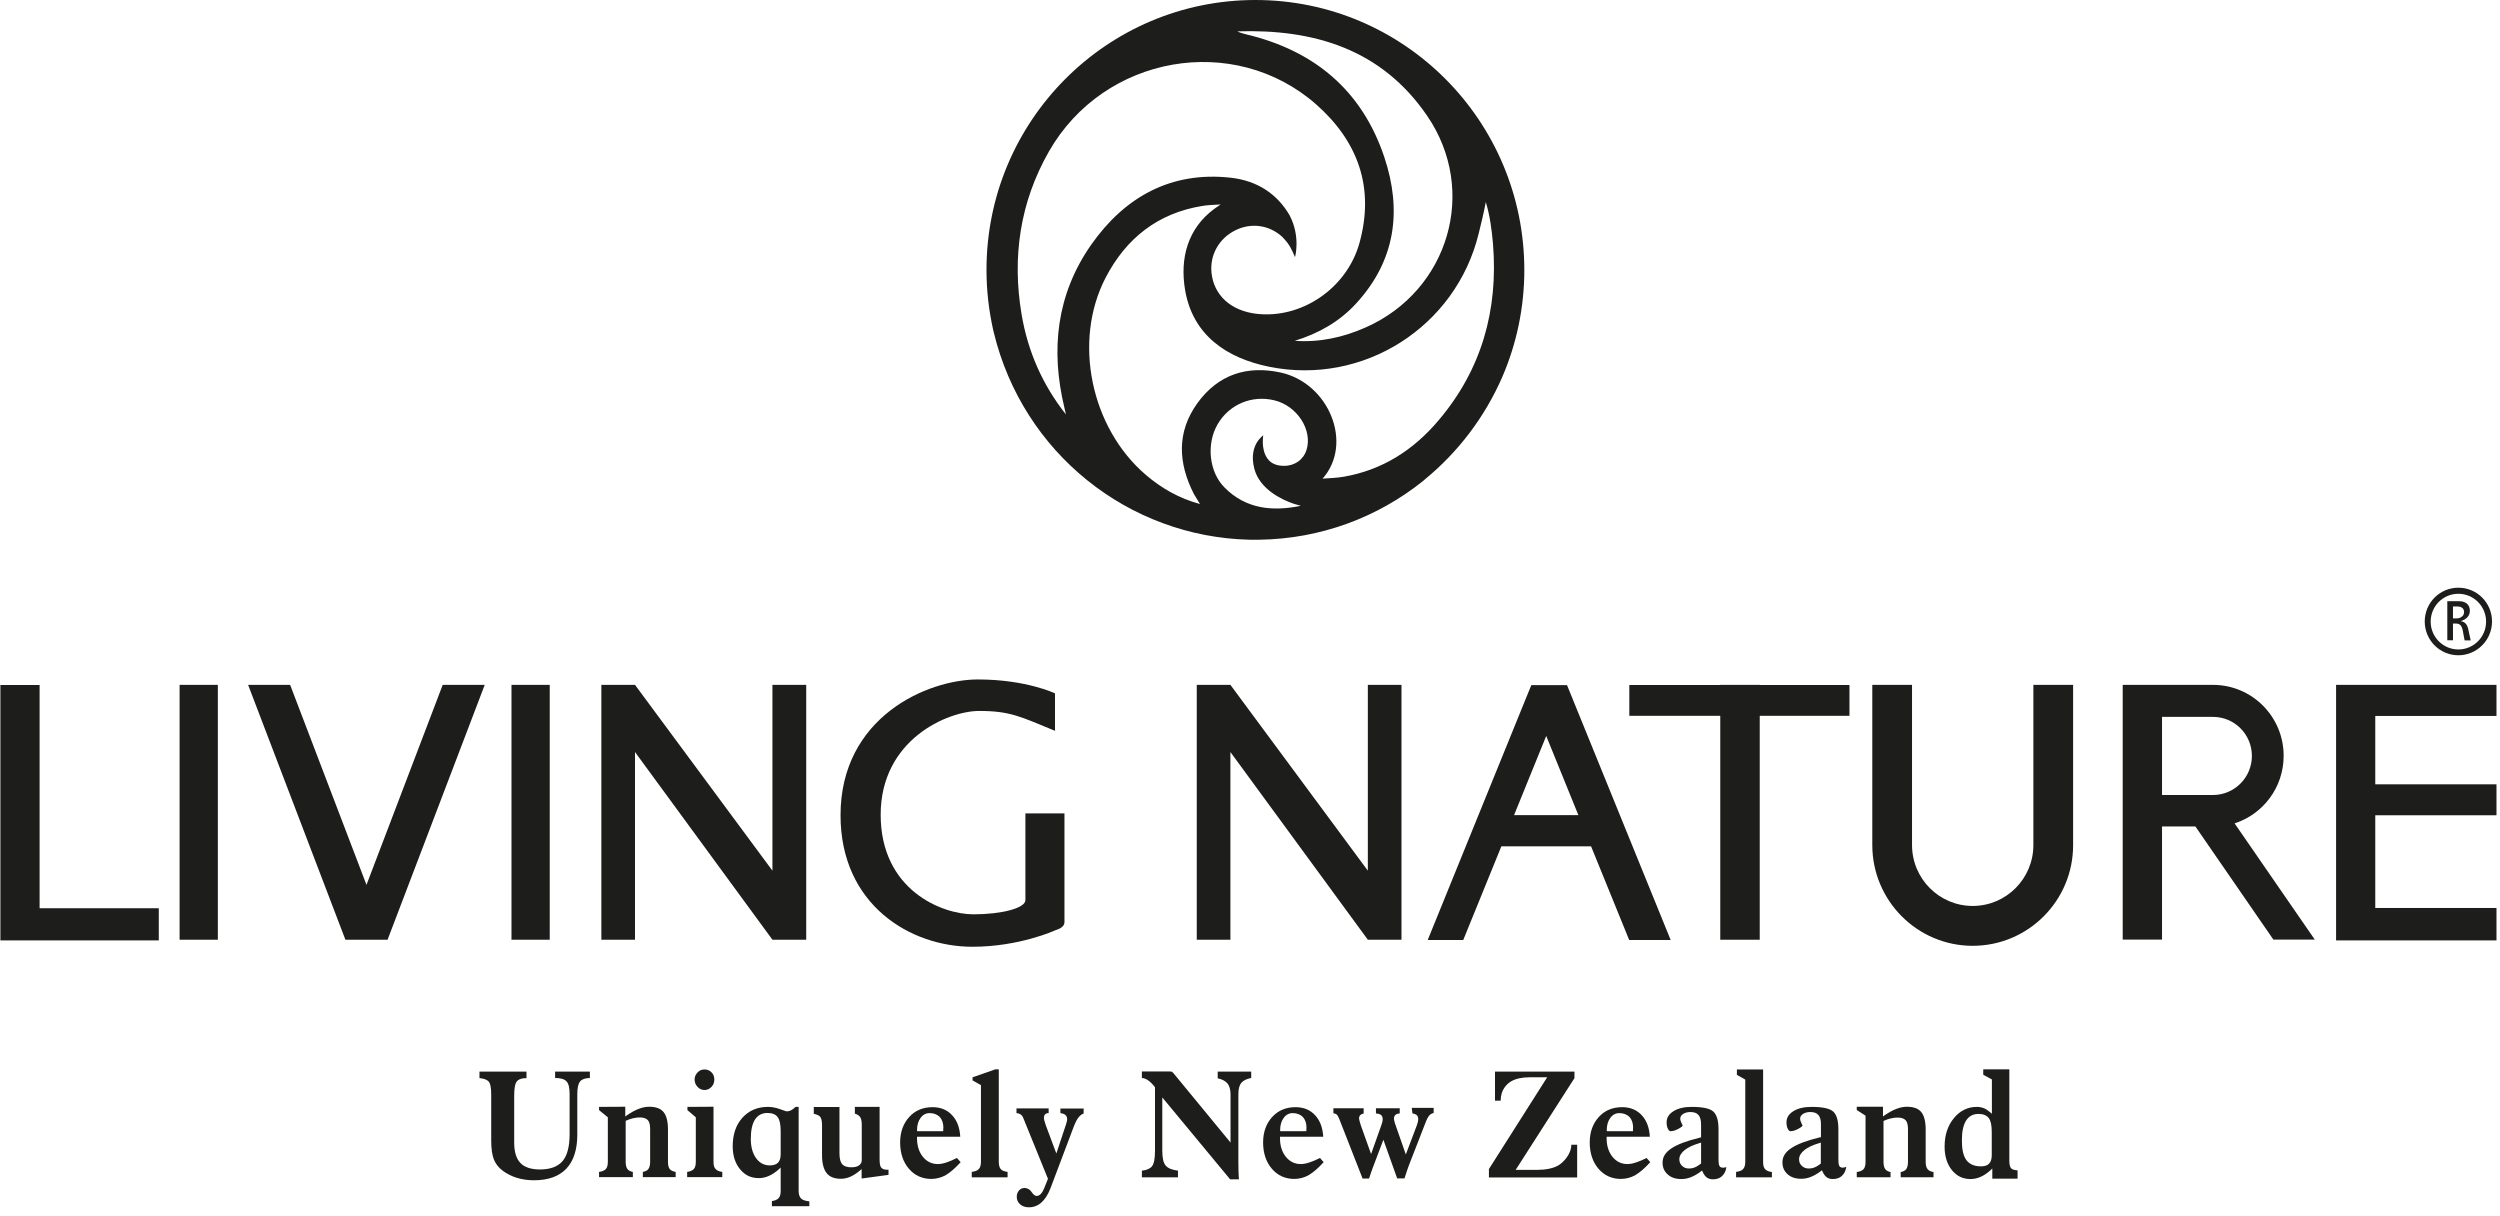 <?xml version="1.0" encoding="utf-8"?>
<!-- Generator: Adobe Illustrator 25.0.0, SVG Export Plug-In . SVG Version: 6.00 Build 0)  -->
<svg version="1.1" id="Layer_1" xmlns="http://www.w3.org/2000/svg" xmlns:xlink="http://www.w3.org/1999/xlink" x="0px" y="0px"
	 viewBox="0 0 185 90" style="enable-background:new 0 0 185 90;" xml:space="preserve">
<style type="text/css">
	.st0{fill:#1D1D1B;}
</style>
<g>
	<g>
		<polygon class="st0" points="25.57,69.54 28.67,69.54 28.68,69.54 35.87,50.68 32.76,50.68 27.12,65.48 21.47,50.68 18.36,50.68 
			25.56,69.54 		"/>
		<polygon class="st0" points="11.75,69.59 11.75,67.21 2.93,67.21 2.93,50.69 0.03,50.69 0.03,67.21 0.03,69.59 2.93,69.59 		"/>
		<rect x="13.29" y="50.68" class="st0" width="2.83" height="18.86"/>
		<polygon class="st0" points="184.74,69.59 184.74,67.19 175.77,67.19 175.77,60.33 184.74,60.33 184.74,58.04 175.77,58.04 
			175.77,52.98 184.74,52.98 184.74,50.68 175.77,50.68 172.87,50.68 172.87,69.59 175.77,69.59 		"/>
		<path class="st0" d="M181.92,48.49c1.37,0,2.49-1.12,2.49-2.5c0-1.38-1.11-2.5-2.49-2.5s-2.49,1.12-2.49,2.5
			C179.43,47.37,180.54,48.49,181.92,48.49z M181.92,43.94c1.13,0,2.05,0.92,2.05,2.06c0,1.14-0.92,2.06-2.05,2.06
			c-1.13,0-2.05-0.92-2.05-2.06C179.87,44.86,180.78,43.94,181.92,43.94z"/>
		<path class="st0" d="M181.52,46.14h0.18c0.17,0,0.29,0.04,0.37,0.12c0.08,0.08,0.14,0.22,0.18,0.43l0.13,0.7h0.45l-0.17-0.79
			c-0.04-0.19-0.1-0.34-0.19-0.44c-0.08-0.1-0.2-0.16-0.37-0.2c0.22-0.07,0.39-0.17,0.5-0.3c0.11-0.13,0.17-0.28,0.17-0.46
			c0-0.23-0.07-0.4-0.22-0.53c-0.15-0.12-0.34-0.18-0.56-0.18h-0.89v2.89h0.42V46.14z M181.52,44.88h0.35
			c0.14,0,0.26,0.04,0.34,0.11c0.09,0.07,0.13,0.17,0.13,0.3c0,0.14-0.05,0.26-0.16,0.34c-0.11,0.09-0.24,0.13-0.39,0.13h-0.27
			V44.88z"/>
		<polygon class="st0" points="46.99,55.65 57.16,69.54 59.66,69.54 59.66,50.68 57.16,50.68 57.16,64.43 46.99,50.68 44.5,50.68 
			44.5,69.54 46.99,69.54 		"/>
		<rect x="37.85" y="50.68" class="st0" width="2.83" height="18.86"/>
		<polygon class="st0" points="130.22,69.54 130.22,52.97 136.86,52.97 136.86,50.69 130.22,50.69 130.22,50.68 127.3,50.68 
			127.3,50.69 120.57,50.69 120.57,52.97 127.3,52.97 127.3,69.54 		"/>
		<path class="st0" d="M153.41,62.53V50.68h-2.94v11.85c0,2.49-2.01,4.51-4.49,4.51c-2.48,0-4.49-2.02-4.49-4.51V50.68h-2.94v11.85
			c0,4.12,3.33,7.46,7.43,7.46S153.42,66.65,153.41,62.53L153.41,62.53z"/>
		<path class="st0" d="M171.3,69.54l-5.94-8.61c2.11-0.68,3.63-2.66,3.63-5c0-2.9-2.34-5.25-5.23-5.25h-3.77v0h-2.91v0v2.36v5.77
			v2.35v8.37h2.91v-8.37h2.47l5.77,8.37H171.3z M159.99,58.82v-5.77h3.77c1.59,0,2.88,1.29,2.88,2.89c0,1.59-1.29,2.89-2.88,2.89
			H159.99z"/>
		<path class="st0" d="M123.63,69.56l-7.67-18.86h-0.01h-2.63l-0.22,0.53l0,0l-7.45,18.33h2.63l2.82-6.93h6.64l2.82,6.93H123.63z
			 M112.04,60.32l2.38-5.86l2.38,5.86H112.04z"/>
		<path class="st0" d="M78.77,68.24c0-0.06,0-0.12,0-0.17v-0.43v-7.45h-2.89v6.42c0,0.59-1.75,1.05-3.85,1.05
			c-2.33,0-6.86-1.8-6.86-7.37c0-5.56,4.96-7.68,7.29-7.68c2.33,0,3.08,0.44,5.61,1.47v-2.77c0,0-2.13-1.03-5.71-1.03
			c-3.73,0-10.16,2.78-10.16,10.05c0,6.59,5.12,9.73,9.76,9.73c3.48,0,6.11-1.21,6.11-1.21C78.38,68.75,78.77,68.59,78.77,68.24z"/>
		<path class="st0" d="M111.18,27.87c1.04-2.42,1.62-5.09,1.62-7.9C112.79,8.94,103.89,0,92.9,0S73,8.94,73,19.97
			c0,1.55,0.18,3.06,0.51,4.51c0,0.01,0,0.02,0.01,0.02c0.01,0.03,0.02,0.07,0.02,0.1c2.15,8.92,9.97,15.13,18.92,15.34
			c0,0,0.02,0,0.03,0c0.07,0,0.13,0,0.2,0c0.04,0,0.07,0,0.11,0c0.04,0,0.08,0,0.13,0c0.07,0,0.13,0,0.2,0c0.01,0,0.03,0,0.04,0
			c4.59-0.06,8.81-1.68,12.14-4.35c0.03-0.03,0.06-0.05,0.09-0.08c0,0,0.01-0.01,0.01-0.01C107.91,33.46,109.89,30.84,111.18,27.87z
			 M105.61,8.57c3.79,5.54,1.6,12.94-4.55,15.66c-1.67,0.74-3.41,1.12-5.25,0.99c1.76-0.54,3.32-1.42,4.56-2.78
			c2.9-3.17,3.39-6.86,2.07-10.81c-1.65-4.94-5.18-7.88-10.19-9.08c-0.24-0.06-0.48-0.12-0.69-0.23
			C97.24,2.14,102.23,3.63,105.61,8.57z M78.77,30.19c0.04,0.16,0.08,0.32,0.11,0.48c-1.74-2.2-2.82-4.67-3.28-7.39
			c-0.72-4.25-0.12-8.32,2.02-12.07c4.07-7.13,13.69-8.83,19.77-3.49c3.12,2.75,4.34,6.18,3.21,10.26
			c-0.94,3.38-4.31,5.63-7.63,5.24c-1.9-0.23-3.15-1.38-3.32-3.04c-0.13-1.31,0.55-2.53,1.75-3.13c1.17-0.59,2.51-0.41,3.48,0.47
			c0.08,0.08,0.14,0.16,0.22,0.24l0,0c0.27,0.3,0.46,0.61,0.73,1.27c0,0,0.43-1.49-0.39-3.08c-0.92-1.6-2.4-2.58-4.37-2.8
			c-4.42-0.49-7.85,1.43-10.33,4.97C78.18,21.79,77.73,25.89,78.77,30.19z M96.68,33.3c-0.23,0.73-0.9,1.19-1.68,1.17l0,0
			c-0.01,0-0.03,0-0.04,0c0,0-0.01,0-0.02,0c-1.84-0.04-1.46-2.26-1.46-2.26c-0.08,0.06-0.16,0.14-0.24,0.23
			c-0.07,0.07-0.13,0.15-0.19,0.24c-0.26,0.39-0.48,1.05-0.23,2.01c0.41,1.55,2.1,2.31,2.92,2.59c0.17,0.05,0.35,0.1,0.52,0.15
			c-2.1,0.43-4.06,0.24-5.64-1.35c-1.16-1.16-1.36-3.23-0.52-4.68c0.85-1.47,2.53-2.18,4.19-1.78
			C95.98,30.02,97.15,31.82,96.68,33.3z M99.42,35.28c-0.51,0.09-1.03,0.1-1.55,0.14c2.3-2.59,0.48-7.06-3.09-7.85
			c-2.51-0.55-4.64,0.15-6.17,2.26c-1.55,2.15-1.43,4.44-0.26,6.73c0.06,0.11,0.13,0.22,0.2,0.33c0.06,0.1,0.13,0.21,0.25,0.41
			c-1.57-0.43-2.85-1.17-4.01-2.16c-4.07-3.48-5.41-9.89-2.98-14.58c1.51-2.92,3.87-4.79,7.16-5.32c0.35-0.06,0.76-0.08,1.36-0.11
			l-0.48,0.33c-1.94,1.44-2.56,3.62-2.15,6.02c0.57,3.32,3.06,5.02,6.22,5.66c6.98,1.41,13.82-2.96,15.5-9.85
			c0.19-0.76,0.37-1.51,0.53-2.34c0.31,1.04,0.44,2.05,0.53,3.09c0.4,4.9-0.84,9.32-4.04,13.08C104.6,33.3,102.29,34.79,99.42,35.28
			z"/>
		<polygon class="st0" points="91.05,55.65 101.22,69.54 103.71,69.54 103.71,50.68 101.22,50.68 101.22,64.43 91.05,50.68 
			88.56,50.68 88.56,69.54 91.05,69.54 		"/>
	</g>
	<g>
		<path class="st0" d="M149.3,87.21l0-0.6c-0.22-0.02-0.38-0.06-0.46-0.14c-0.1-0.09-0.15-0.28-0.15-0.58v-6.76h-0.24h-1.69v0.4
			l0.64,0.35v2.54l-0.15-0.13c-0.15-0.13-0.3-0.23-0.46-0.29c-0.16-0.06-0.33-0.09-0.51-0.09c-0.67,0-1.24,0.28-1.69,0.83
			c-0.46,0.55-0.69,1.26-0.69,2.11c0,0.71,0.18,1.29,0.54,1.74c0.36,0.44,0.81,0.66,1.37,0.66c0.25,0,0.5-0.05,0.75-0.16
			c0.25-0.11,0.49-0.27,0.72-0.48l0.15-0.14v0.75H149.3z M147.39,85.5c0,0.27-0.07,0.48-0.2,0.61c-0.13,0.14-0.33,0.2-0.6,0.2
			c-0.43,0-0.83-0.12-1.09-0.48c-0.25-0.35-0.32-0.88-0.32-1.46c0-0.62,0.1-1.1,0.3-1.43c0.21-0.34,0.52-0.51,0.93-0.51
			c0.35,0,0.61,0.11,0.76,0.31c0.15,0.2,0.22,0.54,0.22,1.03V85.5z"/>
		<path class="st0" d="M139.91,86.73c-0.18-0.03-0.31-0.1-0.39-0.2c-0.09-0.11-0.14-0.29-0.14-0.55v-3.03l0.05-0.02
			c0.17-0.08,0.33-0.13,0.5-0.17c0.17-0.04,0.33-0.06,0.49-0.06c0.28,0,0.48,0.07,0.6,0.2c0.12,0.13,0.17,0.35,0.17,0.67v2.41
			c0,0.25-0.05,0.43-0.14,0.55c-0.08,0.1-0.22,0.17-0.4,0.2v0.39h2.43v-0.39c-0.2-0.03-0.34-0.1-0.43-0.2
			c-0.1-0.12-0.15-0.3-0.15-0.55v-2.38c0-0.61-0.11-1.05-0.33-1.31c-0.21-0.26-0.57-0.39-1.05-0.39c-0.25,0-0.51,0.05-0.77,0.15
			c-0.27,0.1-0.56,0.26-0.87,0.47l-0.14,0.1v-0.72h-0.25h-1.69v0.24l0.65,0.42v3.42c0,0.26-0.05,0.44-0.16,0.55
			c-0.1,0.1-0.26,0.17-0.49,0.2v0.39h2.5V86.73z"/>
		<path class="st0" d="M73.91,85.98v-6.85h-0.25l-1.69,0.59v0.23l0.62,0.35v5.68c0,0.25-0.06,0.44-0.18,0.55
			c-0.1,0.1-0.27,0.16-0.5,0.19v0.4h2.65v-0.4c-0.23-0.03-0.39-0.09-0.49-0.19C73.97,86.43,73.91,86.24,73.91,85.98z"/>
		<path class="st0" d="M115.3,86.25c-0.38,0.21-0.9,0.32-1.56,0.32h-1.58l4.35-6.79V79.3h-5.88v2.15h0.42
			c0-0.82,0.46-1.25,0.79-1.44c0.34-0.19,0.79-0.29,1.34-0.29h1.31l-4.31,6.79v0.62h6.53v-2.42h-0.43
			C116.27,85.43,115.67,86.04,115.3,86.25z"/>
		<path class="st0" d="M96.9,86.02c-0.24,0.08-0.45,0.12-0.64,0.12c-0.45,0-0.82-0.18-1.11-0.54c-0.28-0.35-0.43-0.81-0.43-1.36
			v-0.12h3.2c-0.04-0.66-0.23-1.19-0.59-1.58c-0.37-0.41-0.86-0.61-1.46-0.61c-0.7,0-1.29,0.24-1.73,0.73
			c-0.44,0.48-0.67,1.12-0.67,1.88c0,0.79,0.22,1.45,0.65,1.95c0.43,0.5,0.99,0.75,1.65,0.75c0.39,0,0.76-0.1,1.09-0.29
			c0.32-0.19,0.69-0.51,1.09-0.95l-0.27-0.31C97.38,85.84,97.12,85.95,96.9,86.02z M94.73,83.63c0-0.37,0.09-0.67,0.26-0.9
			c0.17-0.24,0.4-0.36,0.67-0.36c0.31,0,0.57,0.1,0.75,0.29c0.18,0.19,0.27,0.46,0.27,0.79c0,0.02,0,0.05-0.01,0.09
			c0,0.03,0,0.06,0,0.08v0.09h-1.93L94.73,83.63z"/>
		<path class="st0" d="M78.48,82.37c0.15,0.02,0.26,0.06,0.34,0.12c0.1,0.08,0.15,0.19,0.15,0.34c0,0.04-0.01,0.09-0.02,0.14
			c-0.01,0.05-0.03,0.12-0.06,0.22l-0.72,2.17l-0.78-2.09c-0.04-0.11-0.07-0.22-0.1-0.32c-0.03-0.1-0.04-0.17-0.04-0.22
			c0-0.12,0.03-0.21,0.09-0.27c0.06-0.06,0.14-0.09,0.26-0.09v-0.35h-2.38v0.35c0.11,0.01,0.2,0.03,0.28,0.08
			c0.09,0.05,0.16,0.14,0.21,0.25l1.84,4.53l-0.28,0.7c-0.07,0.18-0.15,0.31-0.24,0.41c-0.1,0.11-0.21,0.16-0.32,0.16
			c-0.11,0-0.22-0.08-0.34-0.25c-0.05-0.07-0.09-0.11-0.11-0.14c-0.06-0.07-0.13-0.12-0.21-0.15c-0.07-0.03-0.15-0.05-0.23-0.05
			c-0.16,0-0.3,0.06-0.41,0.18c-0.11,0.13-0.17,0.28-0.17,0.47c0,0.23,0.08,0.41,0.25,0.56c0.17,0.15,0.39,0.22,0.65,0.22
			c0.35,0,0.66-0.12,0.92-0.35c0.27-0.24,0.5-0.6,0.68-1.07l1.68-4.45c0.14-0.37,0.26-0.62,0.39-0.78c0.11-0.14,0.24-0.24,0.38-0.29
			v-0.37h-1.72V82.37z"/>
		<path class="st0" d="M90.08,79.79c0.33,0.06,0.57,0.19,0.73,0.36c0.17,0.19,0.25,0.48,0.25,0.84v3.56l-4.17-5.07
			c-0.09-0.11-0.14-0.15-0.15-0.16c-0.01-0.01-0.06-0.03-0.17-0.03h-2.07v0.48c0.15,0.01,0.3,0.07,0.44,0.16
			c0.15,0.1,0.33,0.27,0.51,0.5l0.02,0.03v4.68c0,0.59-0.07,0.97-0.22,1.16c-0.14,0.18-0.39,0.29-0.75,0.33v0.49h2.67v-0.49
			c-0.44-0.06-0.74-0.18-0.9-0.37c-0.18-0.2-0.26-0.57-0.26-1.13v-3.92l5.02,6.06h0.65c-0.01-0.21-0.03-0.41-0.03-0.6
			c-0.01-0.22-0.01-0.43-0.01-0.63v-5.06c0-0.4,0.07-0.68,0.23-0.86c0.14-0.17,0.38-0.28,0.72-0.35V79.3h-2.48V79.79z"/>
		<path class="st0" d="M104.52,82.39c0.13,0.02,0.23,0.06,0.3,0.11c0.09,0.07,0.13,0.18,0.13,0.32c0,0.05-0.01,0.11-0.02,0.18
			c-0.02,0.06-0.05,0.16-0.09,0.29l-0.81,2.14l-0.74-2.12c-0.04-0.11-0.08-0.22-0.1-0.32c-0.03-0.1-0.04-0.17-0.04-0.22
			c0-0.16,0.08-0.24,0.14-0.29c0.07-0.05,0.17-0.08,0.29-0.09l0-0.38h-1.76l0,0.38c0.16,0.02,0.28,0.05,0.35,0.1
			c0.1,0.07,0.15,0.18,0.15,0.33c0,0.05-0.01,0.11-0.02,0.18c-0.02,0.06-0.05,0.16-0.09,0.29l-0.75,2.11l-0.75-2.1
			c-0.04-0.13-0.08-0.24-0.1-0.33c-0.02-0.09-0.04-0.16-0.04-0.21c0-0.11,0.04-0.2,0.11-0.26c0.05-0.05,0.13-0.08,0.23-0.1v-0.39
			h-2.24v0.37c0.09,0.01,0.17,0.04,0.23,0.08c0.07,0.06,0.13,0.16,0.2,0.33l1.73,4.42h0.48c0.04-0.14,0.09-0.28,0.14-0.42
			c0.06-0.16,0.13-0.38,0.23-0.63l0.69-1.82l1.02,2.86h0.54c0.06-0.18,0.12-0.35,0.17-0.52c0.06-0.19,0.13-0.36,0.19-0.53l1.18-3.03
			c0.11-0.29,0.21-0.49,0.31-0.59c0.08-0.09,0.19-0.14,0.31-0.17v-0.38h-1.62L104.52,82.39z"/>
		<path class="st0" d="M131.13,86.73c-0.23-0.03-0.39-0.09-0.49-0.19c-0.12-0.11-0.17-0.29-0.17-0.55v-6.85h-0.25h-1.69v0.4
			l0.62,0.35v6.09c0,0.25-0.06,0.44-0.18,0.55c-0.1,0.1-0.27,0.16-0.5,0.19v0.4h2.65V86.73z"/>
		<path class="st0" d="M134.68,84.16c-0.98,0.24-1.7,0.51-2.14,0.81c-0.43,0.29-0.64,0.63-0.64,1.04c0,0.36,0.12,0.65,0.38,0.88
			c0.25,0.23,0.59,0.34,1.01,0.34c0.23,0,0.46-0.04,0.69-0.13c0.23-0.09,0.49-0.23,0.75-0.43l0.09-0.07l0.05,0.1
			c0.08,0.19,0.19,0.33,0.31,0.42c0.13,0.09,0.27,0.13,0.44,0.13c0.31,0,0.55-0.09,0.73-0.29c0.16-0.16,0.24-0.37,0.27-0.62
			c-0.02,0.01-0.04,0.02-0.07,0.03c-0.07,0.02-0.13,0.04-0.19,0.04c-0.15,0-0.23-0.08-0.26-0.15c-0.04-0.08-0.06-0.22-0.06-0.45
			v-2.25c0-0.64-0.13-1.08-0.39-1.31c-0.26-0.23-0.8-0.34-1.6-0.34c-0.56,0-1.02,0.11-1.36,0.33c-0.33,0.21-0.49,0.48-0.49,0.81
			c0,0.19,0.03,0.36,0.1,0.49c0.06,0.11,0.12,0.17,0.18,0.17c0.18,0,0.38-0.06,0.6-0.18c0.29-0.16,0.31-0.23,0.31-0.23
			c0,0-0.01-0.04-0.08-0.18c-0.07-0.13-0.1-0.24-0.1-0.34c0-0.1,0.04-0.25,0.23-0.36c0.14-0.08,0.31-0.13,0.51-0.13
			c0.28,0,0.48,0.07,0.61,0.22c0.13,0.15,0.19,0.37,0.19,0.69v0.96L134.68,84.16z M134.75,86.1l-0.04,0.03
			c-0.16,0.12-0.3,0.21-0.44,0.26c-0.14,0.06-0.28,0.08-0.41,0.08c-0.21,0-0.38-0.06-0.52-0.19c-0.14-0.13-0.21-0.29-0.21-0.49
			c0-0.25,0.14-0.48,0.4-0.69c0.25-0.2,0.62-0.37,1.09-0.51l0.12-0.04V86.1z"/>
		<path class="st0" d="M127.49,86.41c-0.15,0-0.23-0.08-0.26-0.15c-0.04-0.08-0.06-0.22-0.06-0.45v-2.25c0-0.64-0.13-1.08-0.39-1.31
			c-0.26-0.23-0.8-0.34-1.6-0.34c-0.56,0-1.02,0.11-1.36,0.33c-0.33,0.21-0.49,0.48-0.49,0.81c0,0.19,0.03,0.36,0.1,0.49
			c0.06,0.11,0.12,0.17,0.18,0.17c0.18,0,0.38-0.06,0.6-0.18c0.29-0.16,0.31-0.23,0.31-0.23c0,0-0.01-0.04-0.08-0.18
			c-0.07-0.13-0.1-0.24-0.1-0.34c0-0.1,0.04-0.25,0.23-0.36c0.14-0.08,0.31-0.13,0.51-0.13c0.28,0,0.48,0.07,0.61,0.22
			c0.12,0.15,0.19,0.37,0.19,0.69v0.96l-0.07,0.02c-0.98,0.24-1.7,0.51-2.14,0.81c-0.43,0.29-0.64,0.63-0.64,1.04
			c0,0.36,0.12,0.65,0.38,0.88c0.25,0.23,0.59,0.34,1.01,0.34c0.23,0,0.46-0.04,0.69-0.13c0.23-0.09,0.49-0.23,0.75-0.43l0.09-0.07
			l0.05,0.1c0.08,0.19,0.19,0.33,0.31,0.42c0.13,0.09,0.27,0.13,0.44,0.13c0.31,0,0.55-0.09,0.73-0.29
			c0.16-0.16,0.24-0.37,0.27-0.62c-0.02,0.01-0.04,0.02-0.07,0.03C127.62,86.4,127.55,86.41,127.49,86.41z M125.88,86.1l-0.04,0.03
			c-0.16,0.12-0.3,0.21-0.44,0.26c-0.14,0.06-0.28,0.08-0.41,0.08c-0.2,0-0.38-0.06-0.51-0.19c-0.14-0.13-0.21-0.29-0.21-0.49
			c0-0.25,0.14-0.48,0.4-0.69c0.25-0.2,0.62-0.37,1.09-0.51l0.12-0.04V86.1z"/>
		<path class="st0" d="M121.07,86.02c-0.24,0.08-0.45,0.12-0.64,0.12c-0.45,0-0.82-0.18-1.11-0.54c-0.28-0.35-0.43-0.81-0.43-1.36
			v-0.12h3.2c-0.04-0.66-0.23-1.19-0.59-1.58c-0.37-0.41-0.86-0.61-1.46-0.61c-0.7,0-1.29,0.24-1.73,0.73
			c-0.44,0.48-0.67,1.12-0.67,1.88c0,0.79,0.22,1.45,0.65,1.95c0.43,0.5,0.99,0.75,1.65,0.75c0.39,0,0.76-0.1,1.09-0.29
			c0.32-0.19,0.69-0.51,1.09-0.95l-0.27-0.31C121.55,85.84,121.29,85.95,121.07,86.02z M118.9,83.63c0-0.37,0.09-0.67,0.26-0.9
			c0.17-0.24,0.4-0.36,0.67-0.36c0.31,0,0.57,0.1,0.75,0.29c0.18,0.19,0.27,0.46,0.27,0.79c0,0.02,0,0.05-0.01,0.09
			c0,0.03,0,0.06,0,0.08v0.09h-1.93L118.9,83.63z"/>
		<path class="st0" d="M41.07,79.77L41.07,79.77c0.41,0,0.69,0.08,0.85,0.25c0.16,0.17,0.23,0.47,0.23,0.94v3
			c0,0.89-0.18,1.56-0.52,1.96c-0.35,0.41-0.91,0.62-1.67,0.62c-0.66,0-1.15-0.16-1.45-0.48c-0.31-0.32-0.46-0.83-0.46-1.51v-3.45
			c0-0.57,0.06-0.92,0.2-1.08c0.13-0.16,0.37-0.24,0.71-0.24V79.3h-3.48l0,0.48c0.32,0.03,0.54,0.11,0.67,0.24
			c0.14,0.15,0.2,0.47,0.2,1.02v3.38c0,0.59,0.07,1.06,0.2,1.39c0.13,0.32,0.35,0.6,0.66,0.83c0.3,0.22,0.65,0.4,1.04,0.52
			c0.39,0.12,0.82,0.18,1.27,0.18c1.05,0,1.85-0.29,2.39-0.86c0.54-0.57,0.81-1.42,0.81-2.52v-3c0-0.47,0.07-0.77,0.21-0.94
			c0.14-0.16,0.38-0.24,0.72-0.25V79.3h-2.57V79.77z"/>
		<path class="st0" d="M49.43,85.98v-2.38c0-0.61-0.11-1.05-0.33-1.31c-0.21-0.26-0.57-0.39-1.05-0.39c-0.25,0-0.51,0.05-0.77,0.15
			c-0.27,0.1-0.56,0.26-0.87,0.47l-0.14,0.1v-0.72h-0.25l-1.69,0.01v0.24l0.65,0.53v3.29c0,0.26-0.05,0.44-0.16,0.55
			c-0.1,0.1-0.26,0.17-0.49,0.2v0.39h2.5v-0.39c-0.18-0.03-0.31-0.1-0.39-0.2c-0.09-0.11-0.14-0.29-0.14-0.55v-3.03l0.05-0.02
			c0.17-0.08,0.33-0.13,0.5-0.17c0.17-0.04,0.33-0.06,0.49-0.06c0.28,0,0.48,0.07,0.6,0.2c0.12,0.13,0.17,0.35,0.17,0.67v2.41
			c0,0.25-0.05,0.43-0.14,0.55c-0.08,0.1-0.22,0.17-0.4,0.2v0.39h2.43v-0.39c-0.2-0.03-0.34-0.1-0.43-0.2
			C49.48,86.42,49.43,86.24,49.43,85.98z"/>
		<path class="st0" d="M65.64,86.56c-0.21,0-0.36-0.06-0.44-0.17c-0.08-0.11-0.11-0.3-0.11-0.62v-3.86h-1.83v0.5
			c0.17,0.05,0.3,0.13,0.38,0.24c0.09,0.12,0.13,0.31,0.13,0.58v2.62c0,0.17-0.08,0.31-0.22,0.4c-0.13,0.09-0.32,0.13-0.55,0.13
			c-0.32,0-0.55-0.08-0.68-0.23c-0.13-0.15-0.2-0.42-0.2-0.81v-3.42h-1.9v0.5c0.23,0.05,0.39,0.12,0.47,0.22
			c0.09,0.11,0.14,0.31,0.14,0.62v2.22c0,0.6,0.12,1.05,0.34,1.33c0.22,0.28,0.58,0.42,1.05,0.42c0.23,0,0.47-0.05,0.7-0.15
			c0.23-0.1,0.46-0.25,0.69-0.44l0.15-0.13v0.7l1.99-0.27l0-0.38C65.71,86.56,65.68,86.56,65.64,86.56z"/>
		<path class="st0" d="M70.04,86.02c-0.24,0.08-0.45,0.12-0.64,0.12c-0.45,0-0.82-0.18-1.11-0.54c-0.28-0.35-0.43-0.81-0.43-1.36
			v-0.12h3.2c-0.04-0.66-0.23-1.19-0.59-1.58c-0.37-0.41-0.86-0.61-1.46-0.61c-0.7,0-1.29,0.24-1.73,0.73
			c-0.44,0.48-0.67,1.12-0.67,1.88c0,0.79,0.22,1.45,0.65,1.95c0.43,0.5,0.99,0.75,1.65,0.75c0.39,0,0.76-0.1,1.09-0.29
			c0.32-0.19,0.69-0.51,1.09-0.95l-0.28-0.31C70.52,85.84,70.25,85.95,70.04,86.02z M67.86,83.63c0-0.37,0.09-0.67,0.26-0.9
			c0.17-0.24,0.4-0.36,0.67-0.36c0.31,0,0.57,0.1,0.75,0.29c0.18,0.19,0.27,0.46,0.27,0.79c0,0.02,0,0.05-0.01,0.09
			c0,0.03,0,0.06,0,0.08v0.09h-1.93L67.86,83.63z"/>
		<path class="st0" d="M52.65,80.43c0.14-0.15,0.21-0.33,0.21-0.55c0-0.21-0.07-0.39-0.21-0.53c-0.14-0.14-0.31-0.21-0.51-0.21
			c-0.21,0-0.38,0.07-0.52,0.22c-0.14,0.15-0.22,0.32-0.22,0.52c0,0.21,0.07,0.39,0.22,0.55c0.14,0.15,0.31,0.23,0.52,0.23
			C52.34,80.66,52.51,80.58,52.65,80.43z"/>
		<path class="st0" d="M52.8,85.98v-4.08h-0.25l-1.68,0.01v0.24l0.62,0.53v3.29c0,0.26-0.05,0.44-0.16,0.55
			c-0.1,0.1-0.26,0.17-0.48,0.2v0.39h2.6v-0.39c-0.22-0.03-0.38-0.09-0.48-0.2C52.85,86.42,52.8,86.24,52.8,85.98z"/>
		<path class="st0" d="M59.1,88.15v-6.24h-0.23c-0.1,0.1-0.21,0.18-0.31,0.24c-0.11,0.06-0.23,0.09-0.35,0.09
			c-0.02,0-0.04,0-0.51-0.17c-0.29-0.1-0.58-0.16-0.87-0.16c-0.78,0-1.41,0.27-1.89,0.8c-0.48,0.53-0.72,1.24-0.72,2.11
			c0,0.69,0.18,1.27,0.55,1.71c0.36,0.44,0.81,0.65,1.38,0.65c0.25,0,0.5-0.05,0.74-0.16c0.24-0.1,0.49-0.27,0.73-0.48l0.15-0.14
			v1.73c0,0.26-0.05,0.44-0.17,0.55c-0.1,0.1-0.26,0.17-0.48,0.2v0.38h2.77V88.9c-0.28-0.03-0.47-0.09-0.59-0.19
			C59.17,88.59,59.1,88.4,59.1,88.15z M57.77,85.43c0,0.27-0.07,0.48-0.2,0.61c-0.13,0.13-0.33,0.2-0.6,0.2
			c-0.43,0-0.77-0.18-1.03-0.55c-0.25-0.35-0.38-0.83-0.38-1.41c0-0.62,0.1-1.1,0.3-1.42c0.21-0.33,0.52-0.5,0.93-0.5
			c0.35,0,0.61,0.1,0.76,0.31c0.15,0.2,0.22,0.54,0.22,1.04V85.43z"/>
	</g>
</g>
</svg>
